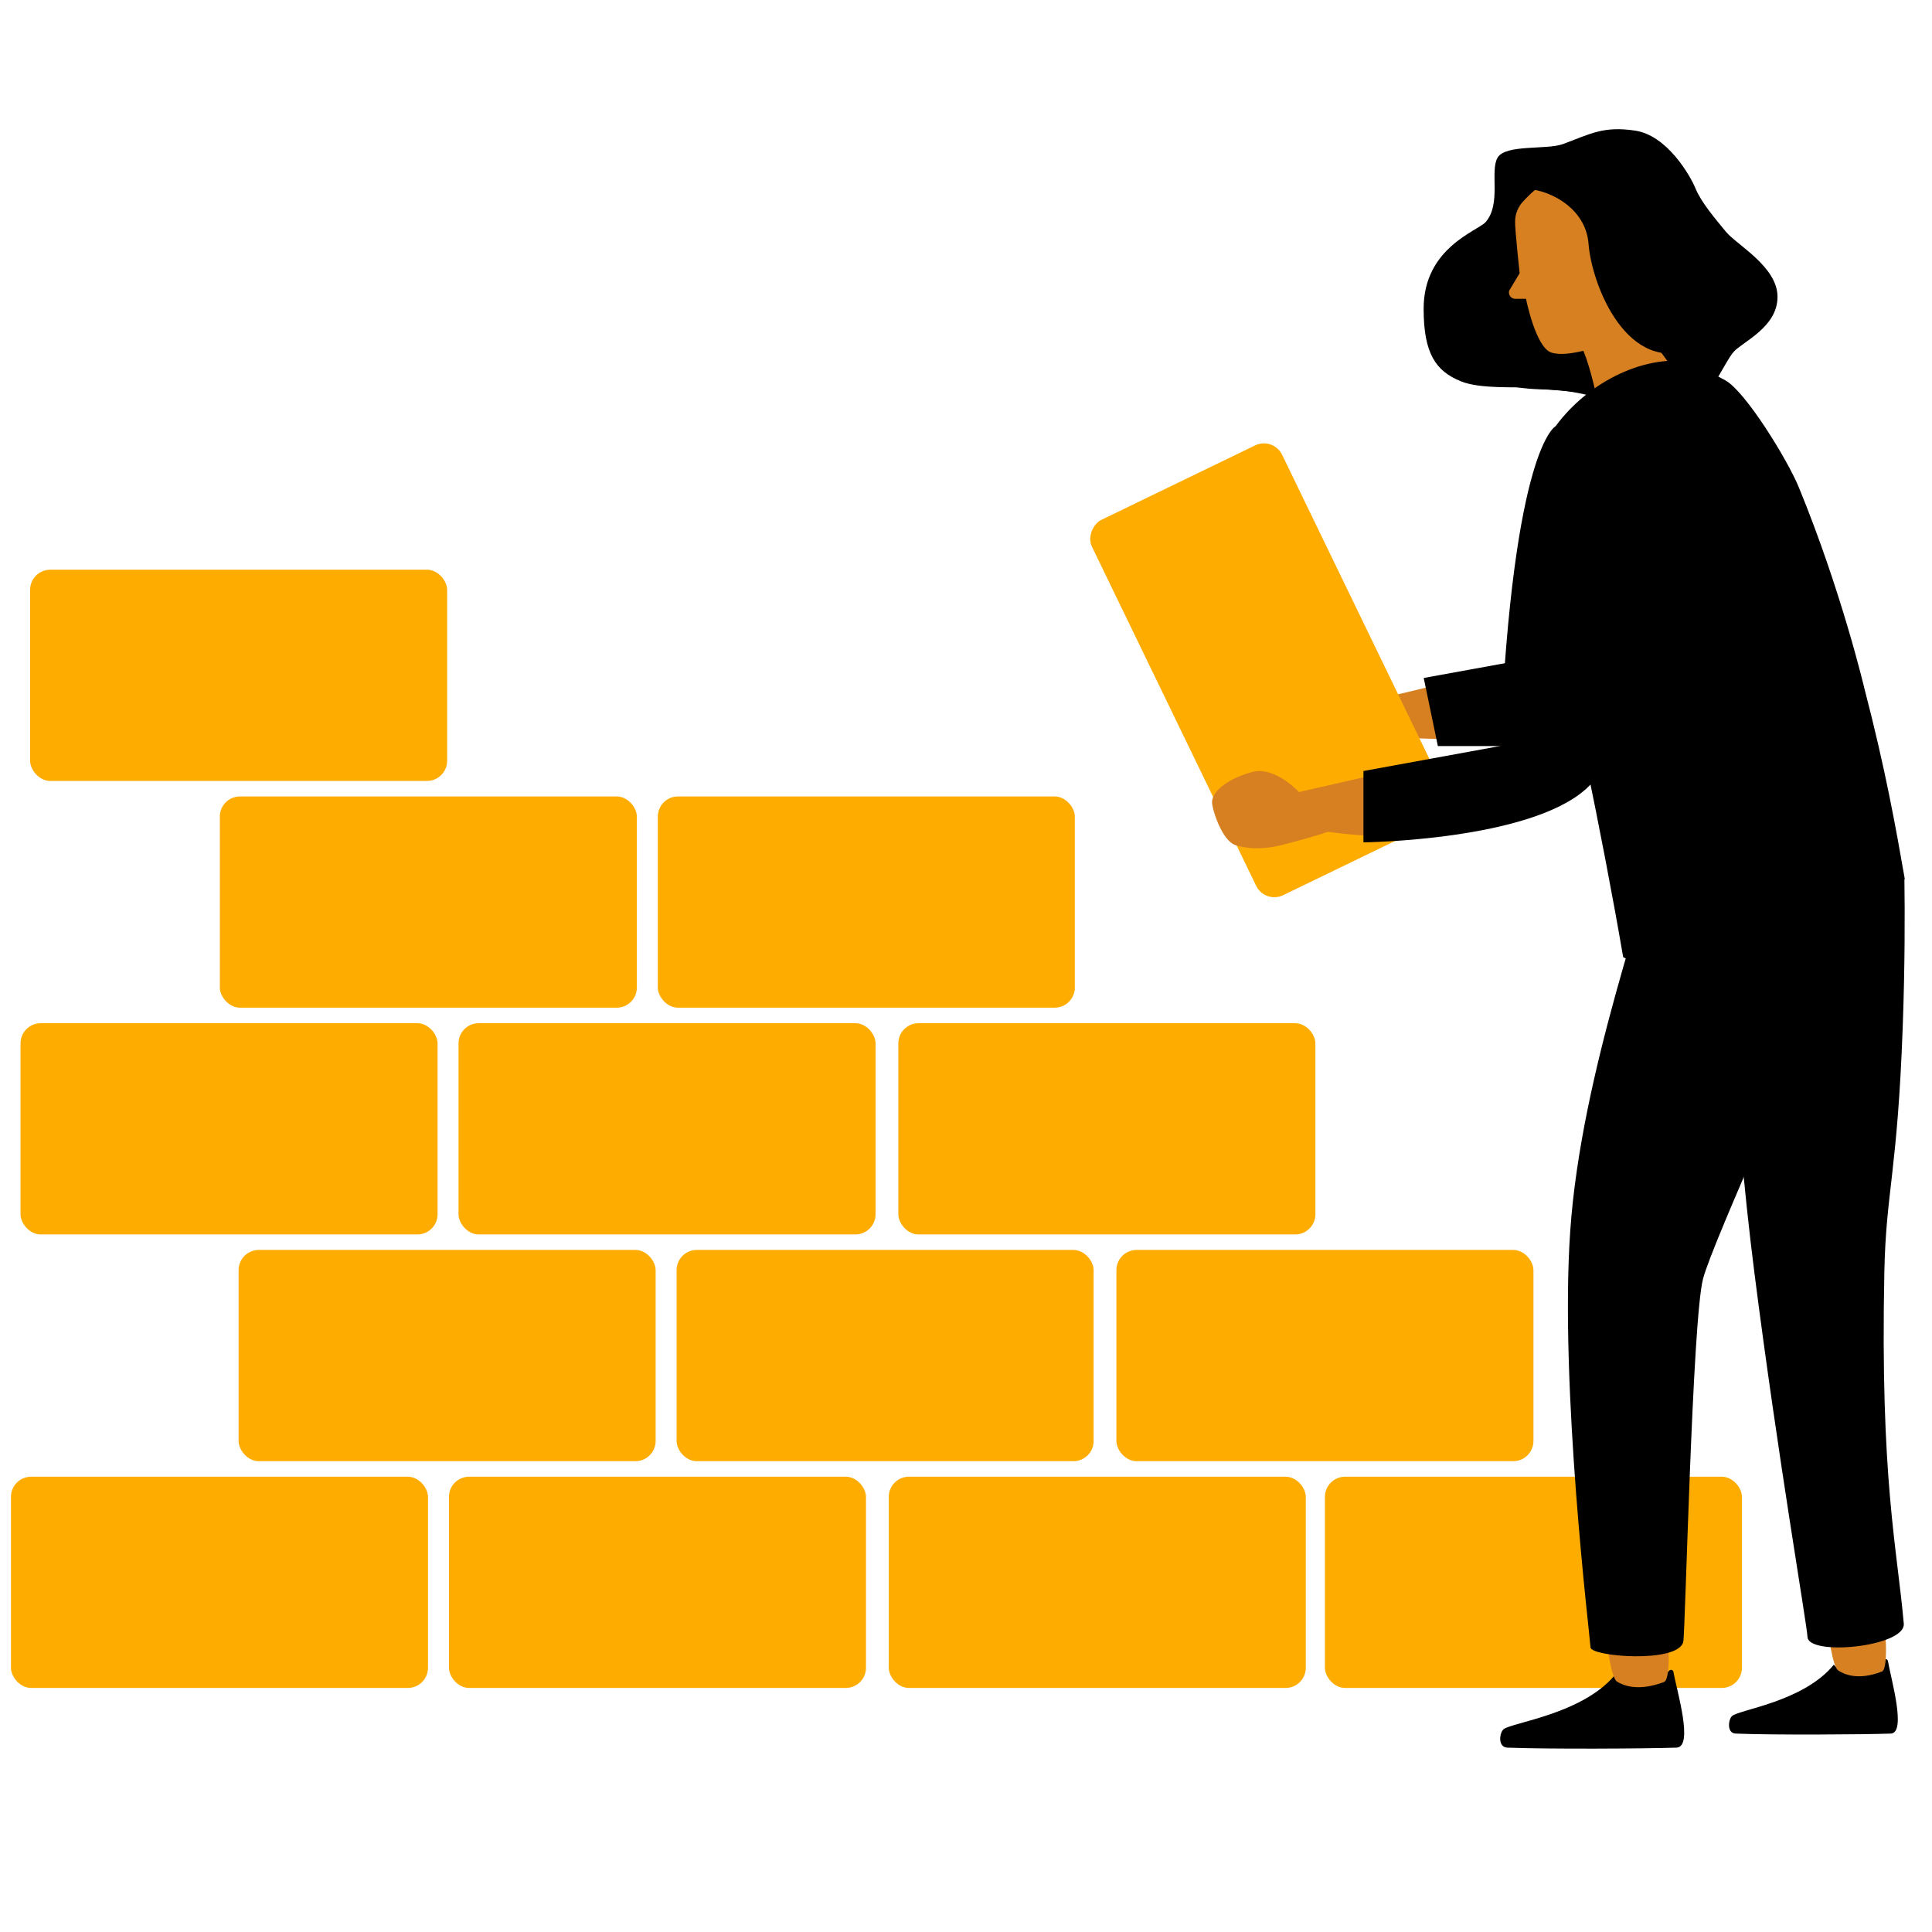 <?xml version="1.0" encoding="UTF-8"?>
<svg xmlns="http://www.w3.org/2000/svg" viewBox="0 0 1080 1080">
  <defs>
    <style>
      .cls-1, .cls-2, .cls-3 {
        stroke-width: 0px;
      }

      .cls-2 {
        fill: #d78021;
      }

      .cls-3 {
        fill: #ffac00;
      }
    </style>
  </defs>
  <path class="cls-1" d="M873.62,80.55c-8.91,3.31-32.01,0-36.45,7.56-4.45,7.56,2.22,25.78-6.67,36.01-4.34,5-34.68,14.22-34.68,48.46,0,25.34,6.97,34.89,20.73,40.54,11.03,4.53,31.72,2.93,36.61,3.65,4.89.72,33.79,1.61,45.35,6.06,11.56,4.45,28.9,14.67,41.34,11.12,12.45-3.56,24.01-31.56,29.34-37.34,5.34-5.78,24.45-13.78,24.45-30.67,0-16.89-22.67-28.9-28.89-36.46-6.22-7.56-13.78-16.45-16.89-24.01-3.11-7.56-16-29.79-33.79-32.45-17.78-2.67-24.9,1.78-40.46,7.56Z"/>
  <path class="cls-1" d="M837.91,96.99c2.69-.97,9.09,8.21,15.99,8.98-3.31,5.99-5.05,9.63-5.56,19.25-.51,9.62,42.97,68.91,42.97,68.91l12.69,30.97c-21.93-5.76-26.09-6.99-42.96-7.47-17.27-.5-28.58-4.4-40.25-11.23-11.99-7.02-24.18-35.86-7.06-52.97,17.12-17.12,26.61-30.9,26.31-39.01-.3-8.11-5.47-16.22-2.13-17.42Z"/>
  <path class="cls-2" d="M867.15,197.07c-8.73-2.91-14.09-30.02-14.09-30.02h-5.99c-2.38,0-4.09-2.28-3.44-4.56l5.85-9.75s-2.63-24.4-2.54-28.99c.08-4.1,1.61-8.02,4.39-11.04,5.32-5.79,14.82-14.63,24.46-16.29,35.12-6.05,53.69,11.31,54.09,44.41.4,33.1-39.16,53.69-39.16,53.69,0,0-15.5,5.24-23.58,2.55Z"/>
  <path class="cls-2" d="M958.49,235.39c-5.89-13.43-12.74-22.96-19.85-29.2-6.62,4.57-14.87,7.85-21.13,11.46-11.39,6.56-22.63,13.4-32.03,22.69-.45.44-.91.81-1.38,1.12.03,1.67.12,3.36.28,5.09,2.65,28.73,2.67,85.83-12.55,110.77-7.95,13.03-103.83,34.18-109.42,34.92-5.6.74-8.06,13.62-.81,16.47,19.95,7.83,142.47,7.34,168.58-19.73,10.15-10.52,54.12-94.82,28.33-153.59Z"/>
  <path class="cls-2" d="M752.55,408.78c-6.02-1.18-10.17-9.09-19.48-11.99-7.71-2.4-12.89-.52-14.62-3.66-1.74-3.14,8.35-15.31,20.88-18.56,12.53-3.25,27.19,11.59,29.09,15.5,4.27,8.77,2.02,22.21-15.87,18.71Z"/>
  <rect class="cls-3" x="592.96" y="315.66" width="233.12" height="118.08" rx="11.27" ry="11.27" transform="translate(737.44 -427.2) rotate(64.16)"/>
  <g>
    <g>
      <rect class="cls-3" x="122.89" y="445.22" width="233.12" height="118.08" rx="11.27" ry="11.27"/>
      <rect class="cls-3" x="367.72" y="445.22" width="233.12" height="118.08" rx="11.27" ry="11.27"/>
    </g>
    <g>
      <g>
        <rect class="cls-3" x="6.13" y="825.49" width="233.12" height="118.08" rx="11.27" ry="11.27"/>
        <rect class="cls-3" x="250.97" y="825.49" width="233.12" height="118.08" rx="11.27" ry="11.27"/>
      </g>
      <rect class="cls-3" x="496.83" y="825.49" width="233.12" height="118.08" rx="11.27" ry="11.27"/>
    </g>
    <g>
      <g>
        <rect class="cls-3" x="133.38" y="698.73" width="233.12" height="118.08" rx="11.27" ry="11.27"/>
        <rect class="cls-3" x="378.22" y="698.73" width="233.12" height="118.08" rx="11.27" ry="11.27"/>
      </g>
      <rect class="cls-3" x="624.08" y="698.73" width="233.12" height="118.08" rx="11.27" ry="11.27"/>
    </g>
    <g>
      <g>
        <rect class="cls-3" x="11.48" y="571.98" width="233.12" height="118.08" rx="11.27" ry="11.27"/>
        <rect class="cls-3" x="256.32" y="571.98" width="233.12" height="118.08" rx="11.27" ry="11.27"/>
      </g>
      <rect class="cls-3" x="502.18" y="571.98" width="233.12" height="118.08" rx="11.27" ry="11.27"/>
    </g>
    <rect class="cls-3" x="16.83" y="318.47" width="233.12" height="118.08" rx="11.27" ry="11.27"/>
    <rect class="cls-3" x="740.64" y="825.49" width="233.12" height="118.08" rx="11.27" ry="11.27"/>
  </g>
  <g>
    <path class="cls-1" d="M1025.1,930.59c-16.94,20.66-52.29,24.96-56.8,28.62-2.15,1.74-3.18,9.66,1.89,9.87,20.48.85,71.29.56,86.74,0,9.03-.33.02-30.96-1.56-40.53-.18-1.11-1.54-1.46-2.21-.58-1.32,1.72-18.28,14.07-28.06,2.62Z"/>
    <path class="cls-1" d="M902.46,936.71c-18.47,21.59-56.99,26.09-61.9,29.91-2.34,1.82-3.47,10.09,2.06,10.32,22.33.89,77.7.58,94.54,0,9.84-.34.02-32.35-1.7-42.36-.2-1.16-1.68-1.53-2.41-.61-1.43,1.8-19.92,14.7-30.58,2.74Z"/>
  </g>
  <path class="cls-2" d="M716.1,472.47c-6.39,1.63-16.05,2.9-25.36,0-7.71-2.4-13.21-20.27-13.21-24.02,0-6.7,10.22-13.73,22.75-16.98,12.53-3.25,27.19,11.59,29.09,15.5,4.27,8.77,64.33,5.67-13.27,25.51Z"/>
  <g id="Head">
    <path class="cls-2" d="M910.68,173.07s18.55,24.61,26.17,35.27c0,0-.54,45.05-39.38,39.5,0,0-7.02-45.01-14.94-56.73-7.92-11.72,19.11-33.47,28.14-18.05Z"/>
  </g>
  <path class="cls-2" d="M1021.88,911.85s2.5,19.67,5.55,21.82c3.04,2.15,10.98,6.02,24.56.73,4.26-1.66,1.28-29.83,1.28-29.83l-31.38,7.28Z"/>
  <path class="cls-2" d="M898.22,918.13s2.36,19.7,5.59,21.81c3.23,2.11,11.68,5.86,26.33.33,4.6-1.74,1.86-29.96,1.86-29.96l-33.77,7.82Z"/>
  <g>
    <path class="cls-1" d="M1046.95,440.5c2.82,3.1-1.13,9.71,1.27,22.12,2.54,13.11,10.18,22.45,16.35,28.36.27,19.28.32,47.91-.92,82.58-2.94,81.74-9.35,92.35-10.28,137.16-2.4,116.15,7.21,155.13,10.85,196.89,1.13,13-53.56,18.42-53.83,7.33-.14-5.68-16.66-101.25-29.6-202.88-12.56-98.59-16.26-199.67-13.31-216.14,8.43-47.09,72-63.62,79.47-55.43Z"/>
    <path class="cls-1" d="M1055.11,494.74c-3.59,2.88-7.79,4.53-12.3,5.26-4.29.69-2.47,7.21,1.8,6.52,5.72-.92,10.79-3.39,15.29-7,3.4-2.72-1.42-7.48-4.78-4.78Z"/>
  </g>
  <g>
    <path class="cls-1" d="M1026.67,465.4c3.71,20.99,4.53,45.66-4.56,76.58-10.4,35.38-64.07,150.34-70.09,172.84-6.01,22.5-9.94,198.14-11.05,202.94-2.83,12.24-51.61,8.31-51.85,3.17-.26-5.47-17.44-145.82-11.33-233.08,6.23-89.09,44.22-188.83,52.84-228.54,6.18-28.47,91.36-20.42,96.05,6.1Z"/>
    <path class="cls-1" d="M952.26,535.78c-8.62-8.41-14.56-19-17.49-31.37-1-4.2-6.83-2.42-5.83,1.8,3.18,13.43,9.69,25.22,19.05,34.36,2.92,2.85,7.21-1.92,4.27-4.78Z"/>
    <path class="cls-1" d="M1012.71,505.71c-7.07,1.81-14.14,2.2-21.34,1.31-3.86-.48-3.83,6.29,0,6.76,7.74.95,15.36.39,22.95-1.55,3.79-.97,2.19-7.49-1.61-6.52Z"/>
  </g>
  <path class="cls-1" d="M964.46,212.6c11.39,6.32,34.81,44.51,41.09,59.8,23.91,58.21,36.61,112.28,36.61,112.28,11.8,45.16,17.74,78.68,22.56,106.29-3.68,15.6-28.16,40.01-60.02,45.95-49.75,9.28-87.1,4.32-97.34-1.9-11.88-69.16-30.09-155.95-40.05-194.36-9.96-38.4-17.89-63.89-4.88-90.56,13-26.65,43.64-47.72,72.52-48.48,4.3-.11,16.58,3.79,29.5,10.97Z"/>
  <path class="cls-2" d="M913.08,283.73c19.77,37.02,6.49,79.86-.66,102.99-7.41,23.95-17.78,42.21-25.65,54.14-13.92,7.2-31.37,14.52-52.11,19.66-48.74,12.08-90.67,5.94-115.26.14.17-5.49.34-10.99.5-16.48,39.55-9.04,79.1-18.08,118.65-27.12,4.74-34.94,6.9-62.38,8-81.34,1.42-24.52,8.87-48.31,12.52-72.6,1.03-6.88,2.13-14.45,7.32-16.84,10.9-5.02,34.75,15.11,46.69,37.47Z"/>
  <path class="cls-1" d="M853.59,105.98c7.07-1.05,32.64,7.37,34.41,30.32,1.76,22.95,21.67,74.22,59.5,58.3,28.22-11.88-18.34-91.25-18.34-91.25l-29.42-18.83s-41.86,8.21-46.15,21.46Z"/>
  <path class="cls-1" d="M869.66,238.23s-23.77,10.93-31.11,178.81l-76.37,13.96v39.89s92.76-1.02,124.59-30.04c31.82-29.02,54.27-109.14,54.27-109.14l-21.03-89.57-50.35-3.91Z"/>
  <polygon class="cls-1" points="795.87 378.99 848.96 369.33 838.55 417.04 803.77 417.04 795.87 378.99"/>
</svg>
